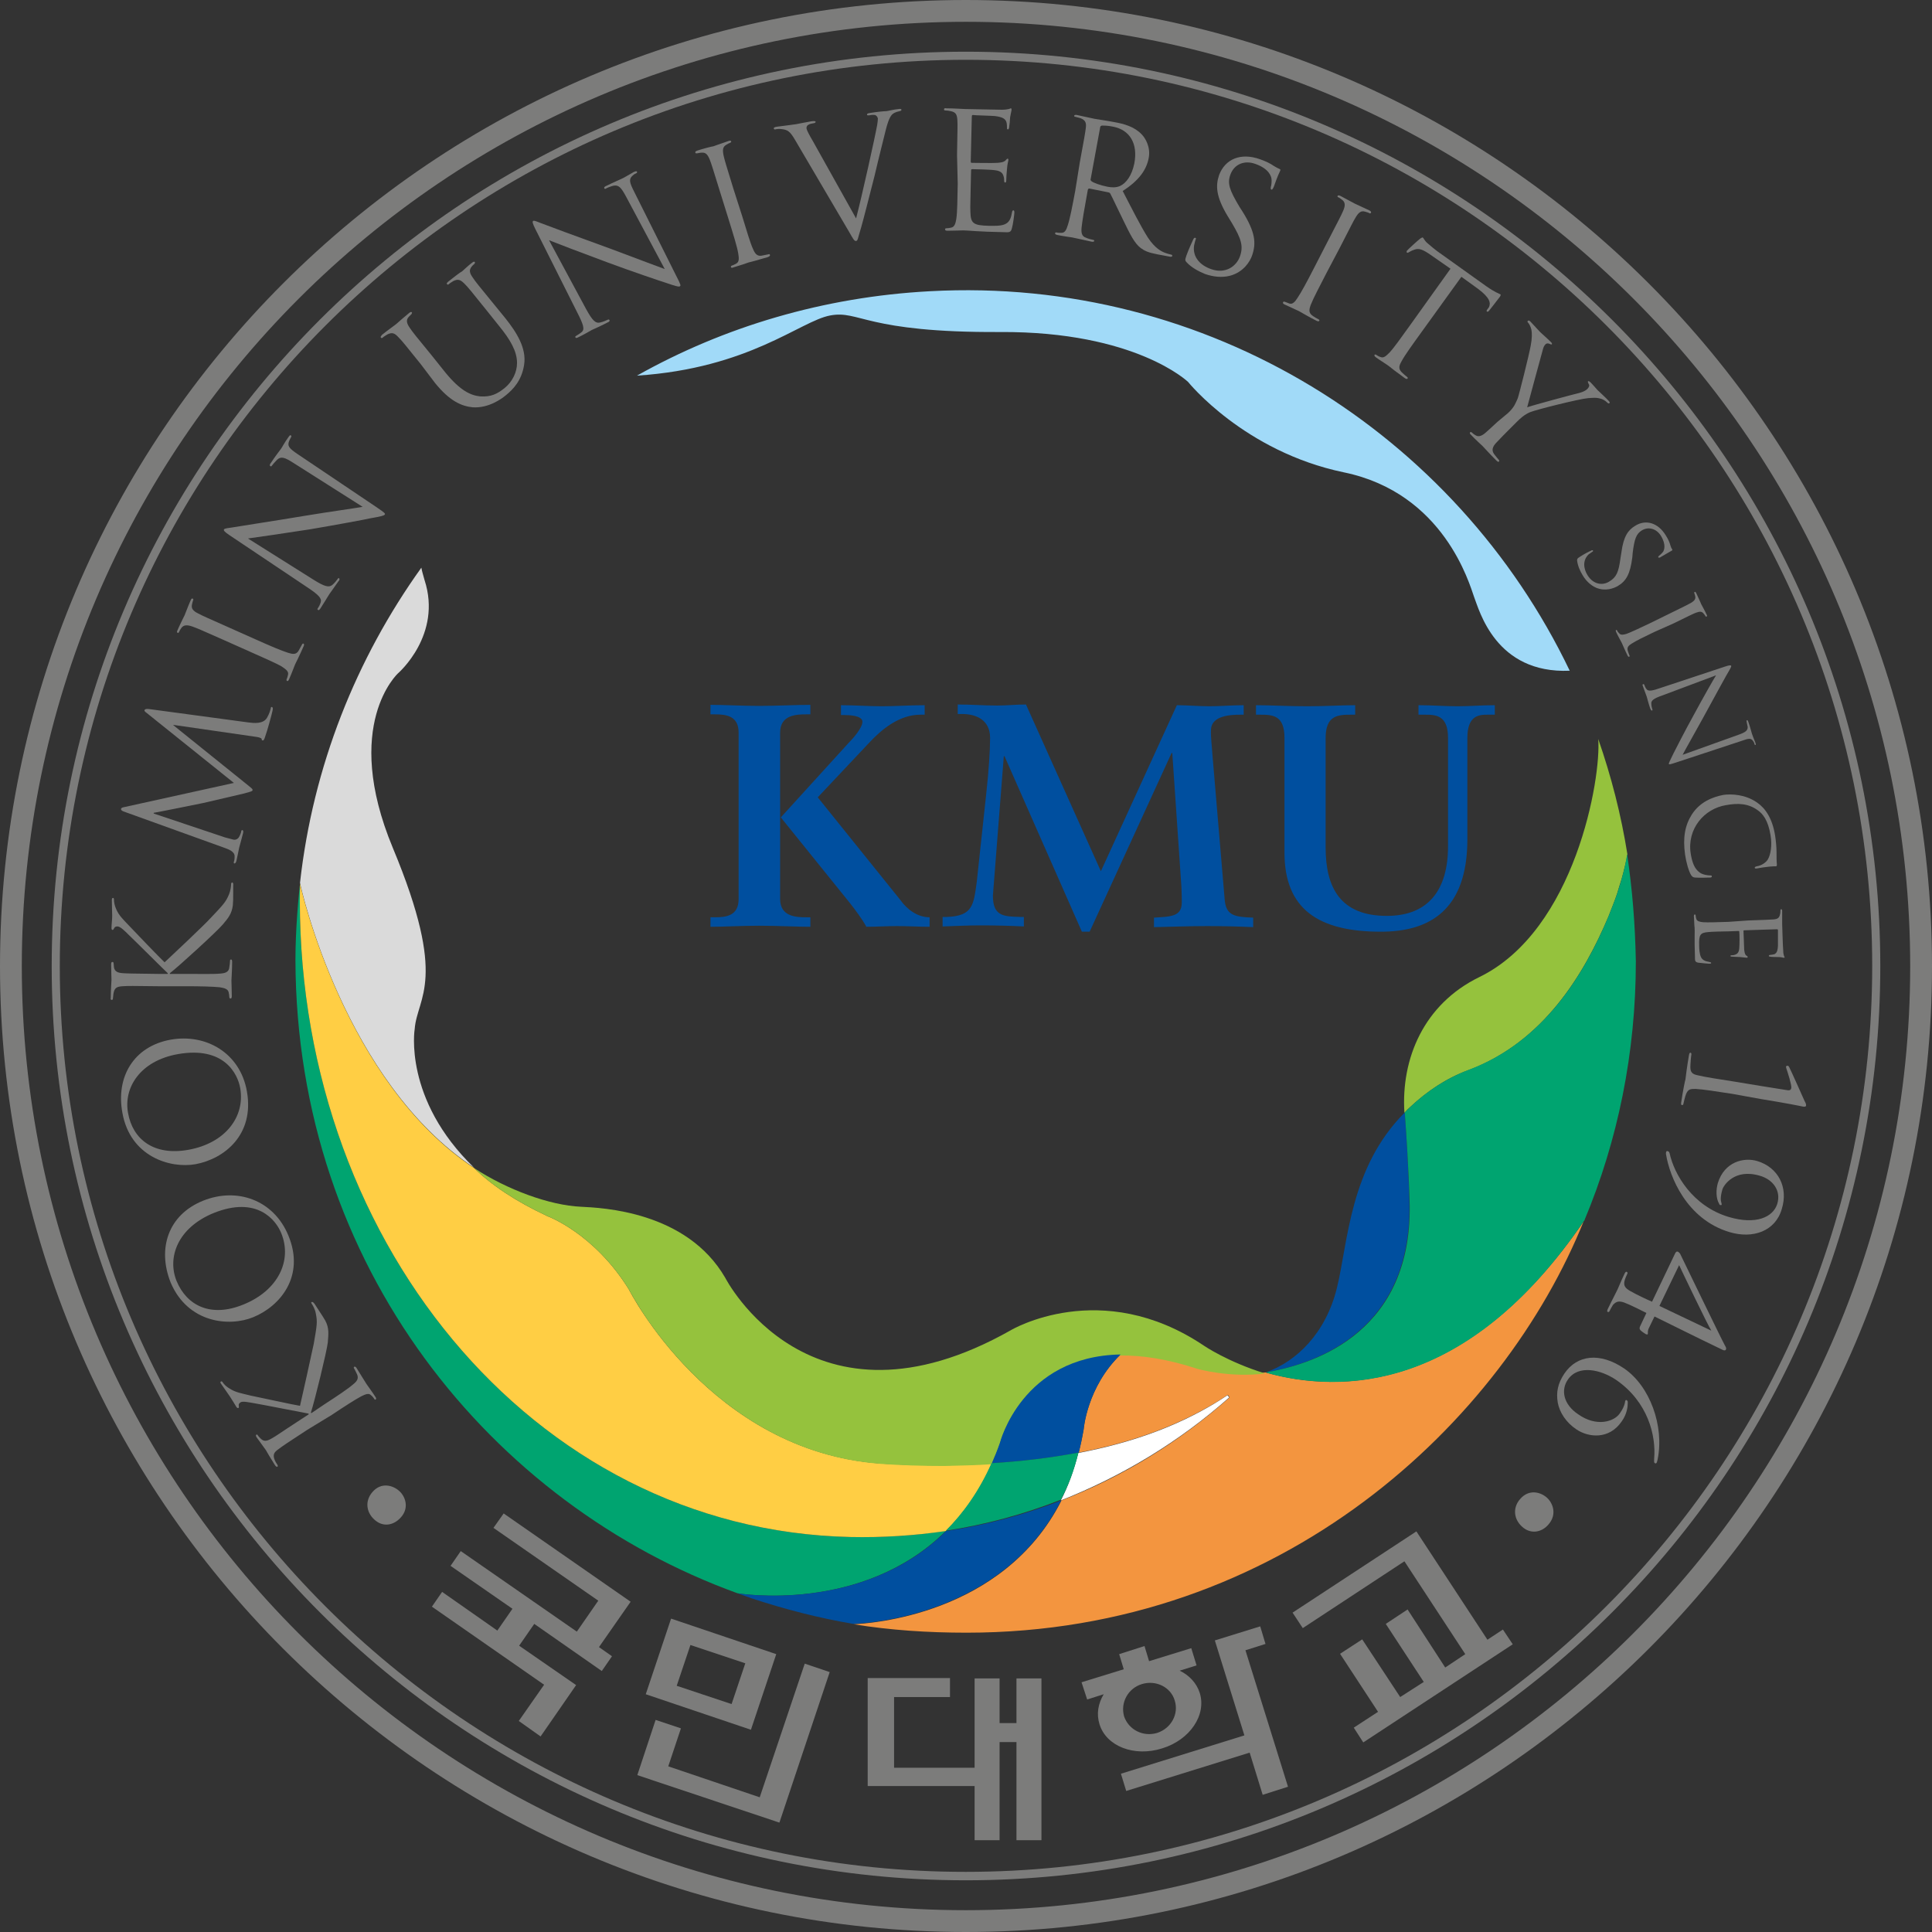 <?xml version="1.0" encoding="utf-8"?>
<!-- Generator: Adobe Illustrator 24.2.1, SVG Export Plug-In . SVG Version: 6.00 Build 0)  -->
<svg version="1.1" id="Layer_1" xmlns="http://www.w3.org/2000/svg" xmlns:xlink="http://www.w3.org/1999/xlink" x="0px" y="0px"
	 viewBox="0 0 549.3 549.3" style="enable-background:new 0 0 549.3 549.3;" xml:space="preserve">
<rect x="0" y="0" width="549.3" height="549.3" fill="#333333" stroke="none"/>
<style type="text/css">
	.st0{fill:#7C7C7B;}
	.st1{fill:#A1DAF8;}
	.st2{fill:#95C23D;}
	.st3{fill:#DADADA;}
	.st4{fill:#00A470;}
	.st5{fill:#F3953F;}
	.st6{fill:#FFFFFF;}
	.st7{fill:#FFCE44;}
	.st8{fill:#004F9F;}
</style>
<path class="st0" d="M6.2,274.7c0-148,120.4-268.5,268.4-268.5c148.1,0,268.5,120.4,268.5,268.5c0,148-120.5,268.4-268.5,268.4
	C126.6,543.1,6.2,422.7,6.2,274.7 M0,274.7c0,151.4,123.2,274.6,274.6,274.6c151.5,0,274.7-123.2,274.7-274.6
	C549.3,123.2,426,0,274.6,0C123.2,0,0,123.2,0,274.7"/>
<path class="st0" d="M17,274.7C17,132.6,132.6,17,274.6,17c142.1,0,257.7,115.6,257.7,257.6c0,142-115.6,257.6-257.7,257.6
	C132.6,532.3,17,416.7,17,274.7 M14.7,274.7c0,143.3,116.6,259.9,259.9,259.9c143.4,0,260-116.6,260-259.9
	c0-143.3-116.6-260-260-260C131.3,14.7,14.7,131.3,14.7,274.7"/>
<path class="st0" d="M439.8,425.8c1.7,1.5,3,4.8,0.4,7.7c-2,2.3-5.1,2.7-7.4,0.6c-2.4-2.1-2.8-5.4-0.6-7.9
	C434.7,423.3,438,424.2,439.8,425.8"/>
<path class="st0" d="M113.5,423.9c1.7,1.5,3,4.8,0.4,7.6c-2.1,2.3-5.1,2.7-7.4,0.6c-2.4-2.1-2.8-5.4-0.6-7.9
	C108.3,421.4,111.6,422.2,113.5,423.9"/>
<path class="st0" d="M87.4,406.5c-6,3.9-7,4.6-8.2,5.5c-1.3,0.9-1.7,1.6-1.1,3.1c0.1,0.3,0.5,1,0.8,1.4c0.1,0.2,0.1,0.4,0,0.5
	c-0.2,0.1-0.4,0-0.7-0.4c-1.1-1.7-2.5-4.1-2.6-4.3c-0.2-0.3-1.8-2.5-2.6-3.6c-0.3-0.4-0.3-0.7-0.1-0.8c0.2-0.1,0.3,0,0.4,0.2
	c0.2,0.3,0.4,0.5,0.8,0.9c0.9,0.9,1.7,0.8,3.1,0c1.3-0.7,2.3-1.5,8.3-5.4l2.3-1.5l-0.1-0.2c-1.2-0.2-12.8-2.5-15.2-2.9
	c-1.8-0.3-3.5-0.7-4.1-0.3c-0.5,0.3-0.6,0.7-0.5,1c0,0.3,0.1,0.5-0.1,0.6c-0.2,0.1-0.4,0-0.6-0.3c-0.5-0.8-1.2-2-1.8-2.9
	c-0.1-0.2-1.9-2.7-2.5-3.6c-0.3-0.4-0.3-0.6-0.1-0.7c0.2-0.1,0.3-0.1,0.5,0.2c0.4,0.6,1.1,1.3,2,1.8c1.7,1.1,3.2,1.3,6,2
	c1.6,0.3,12.5,2.7,14,2.9c0.4-1.7,3.4-15.1,3.9-17.6c0.9-5.2,1.1-6.2,0.6-8.6c-0.2-1.3-0.9-2.4-1.1-2.7c-0.2-0.3-0.3-0.6-0.1-0.6
	c0.2-0.1,0.5,0,0.9,0.6l1.3,2c0.7,1.1,1.2,1.8,1.7,2.7c1.1,2.1,0.9,3.7,0.7,6.2c-0.3,2.6-3.7,16.5-4.8,19.9l0.1,0.2l3.7-2.5
	c3.7-2.4,6.7-4.4,8.2-5.7c1-0.8,1.7-1.6,1.1-2.9c-0.3-0.6-0.6-1.3-0.8-1.6c-0.2-0.2-0.1-0.4,0-0.5c0.2-0.1,0.5,0,0.7,0.4
	c1.2,1.9,2.6,4.2,2.8,4.5c0.2,0.3,1.8,2.5,2.5,3.6c0.3,0.4,0.3,0.7,0.1,0.8c-0.1,0.1-0.3,0.1-0.4-0.2c-0.2-0.3-0.6-0.8-0.9-1
	c-0.6-0.7-1.6-0.3-2.8,0.3c-1.7,0.9-4.8,2.9-8.4,5.3L87.4,406.5z"/>
<path class="st0" d="M72,374.5c7.6-3.1,14.8-11.6,10-23.2c-4.2-10.2-14.7-13.8-24.3-9.9c-9.9,4-13,13.6-9.2,23.2
	C53.4,376.2,65.2,377.3,72,374.5 M69.2,370.9c-9.3,3.8-16.1,0.3-19-6.7c-2.7-6.7,0.3-15.1,10.5-19.3c12.4-5,17.8,2,19.3,5.8
	C83.1,358.4,79.1,366.9,69.2,370.9"/>
<path class="st0" d="M55.6,331c8.1-1.5,16.8-8.3,14.6-20.7c-1.9-10.9-11.6-16.5-21.7-14.7c-10.5,1.9-15.6,10.6-13.7,20.8
	C37,328.8,48.3,332.3,55.6,331 M53.6,326.9c-9.9,1.8-15.9-3-17.2-10.5c-1.3-7.1,3.4-14.8,14.2-16.7c13.1-2.3,17,5.6,17.7,9.7
	C69.7,317.5,64.1,325,53.6,326.9"/>
<path class="st0" d="M44.8,280.4c-7.1-0.1-8.4-0.1-9.9,0c-1.6,0.1-2.3,0.4-2.6,1.9c-0.1,0.4-0.1,1.1-0.2,1.6c0,0.2-0.1,0.4-0.3,0.4
	c-0.3,0-0.4-0.2-0.3-0.7c0-2.1,0.2-4.8,0.2-5c0-0.4-0.1-3.1-0.1-4.4c0-0.5,0.1-0.7,0.4-0.7c0.2,0,0.3,0.2,0.3,0.4
	c0,0.3,0.1,0.6,0.1,1.1c0.2,1.2,1,1.6,2.6,1.7c1.5,0.1,2.8,0.1,9.9,0.2l2.8,0v-0.2c-0.9-0.8-9.2-9.1-11-10.8
	c-1.3-1.3-2.5-2.5-3.3-2.5c-0.6,0-0.8,0.2-1,0.6c-0.1,0.2-0.2,0.4-0.4,0.4c-0.2,0-0.3-0.2-0.3-0.6c0-0.9,0.2-2.3,0.2-3.4
	c0-0.2-0.1-3.3-0.1-4.4c0-0.5,0.1-0.7,0.3-0.7c0.2,0,0.3,0.1,0.3,0.5c0,0.7,0.2,1.7,0.6,2.6c0.8,1.9,1.9,2.9,3.9,5
	c1.1,1.2,8.8,9.2,9.9,10.2c1.3-1.2,11.3-10.6,13-12.5c3.6-3.8,4.4-4.6,5.3-6.8c0.5-1.2,0.6-2.5,0.6-2.8c0-0.3,0.1-0.6,0.3-0.6
	c0.2,0,0.4,0.2,0.3,1l0,2.3c0,1.3,0,2.1-0.1,3.2c-0.3,2.4-1.3,3.6-2.9,5.5c-1.7,2-12.3,11.7-15,13.8v0.2l4.5,0c4.4,0,8,0.1,9.9-0.1
	c1.3-0.1,2.4-0.4,2.5-1.8c0.1-0.6,0.2-1.4,0.2-1.8c0-0.3,0.1-0.4,0.3-0.4c0.2,0,0.3,0.2,0.3,0.7c0,2.3-0.2,4.9-0.2,5.3
	c0,0.4,0.1,3,0.1,4.4c0,0.5-0.1,0.7-0.4,0.7c-0.1,0-0.3-0.1-0.3-0.4c0-0.4-0.1-1-0.2-1.4c-0.2-0.9-1.2-1.2-2.5-1.4
	c-1.9-0.2-5.5-0.3-9.9-0.3L44.8,280.4z"/>
<path class="st0" d="M70.6,205.4c1.6,0.2,4.2,0.5,5.3-1.3c0.7-1.2,1-2.3,1.1-2.8c0-0.2,0.1-0.3,0.3-0.3c0.3,0.1,0.3,0.5,0.2,1
	c-0.2,1-1.5,5.8-2.1,7.4c-0.3,1-0.5,1.2-0.8,1.1c-0.2,0-0.2-0.2-0.2-0.4c0-0.2-0.7-0.5-1.6-0.6l-23.5-3.4l0,0.1l20.5,16.5
	c1.7,1.4,2.1,1.6,2,2c-0.1,0.3-0.6,0.4-2.4,0.9c-2.5,0.6-11.1,2.6-11.6,2.7c-0.9,0.2-12.8,2.6-14.1,2.8l0,0.2l20.3,6.8
	c0.7,0.2,1.5,0.4,2.3,0.6c0.7,0.2,1.4-0.2,1.7-0.8c0.4-0.7,0.6-1.4,0.6-1.6c0-0.2,0.2-0.3,0.3-0.3c0.3,0.1,0.3,0.4,0.2,0.9
	c-0.4,1.6-1,3.7-1.1,4.1c-0.1,0.4-0.5,2.6-0.8,3.8c-0.1,0.4-0.3,0.7-0.6,0.7c-0.1,0-0.2-0.3-0.1-0.5c0.1-0.3,0.2-0.6,0.2-1.4
	c0.1-1.5-1.6-2.1-3.3-2.7l-28.3-10.2c-0.5-0.2-0.7-0.4-0.7-0.7c0.1-0.3,0.3-0.4,0.8-0.5l31.3-6.9l-24.8-19.9
	c-0.4-0.3-0.7-0.5-0.6-0.8c0.1-0.3,0.5-0.4,1.3-0.3L70.6,205.4z"/>
<path class="st0" d="M72.7,181.8c4,1.8,7.3,3.2,9.2,3.8c1.3,0.4,2.3,0.6,3-0.6c0.3-0.5,0.8-1.4,1-1.8c0.1-0.2,0.3-0.3,0.4-0.2
	c0.2,0.1,0.2,0.4,0,0.8c-1,2.3-2.3,4.9-2.4,5.1c-0.1,0.2-1.1,2.9-1.7,4.2c-0.2,0.5-0.4,0.6-0.6,0.5c-0.1-0.1-0.2-0.2-0.1-0.5
	c0.2-0.4,0.3-0.9,0.4-1.3c0.2-0.9-0.6-1.5-1.8-2.3c-1.7-1-5-2.4-9-4.2l-7.4-3.3c-6.5-2.9-7.7-3.4-9.1-3.9c-1.5-0.5-2.4-0.4-3,0.4
	c-0.3,0.4-0.6,0.9-0.7,1.2c-0.1,0.2-0.2,0.3-0.4,0.2c-0.3-0.1-0.2-0.3,0-0.8c0.6-1.4,1.9-4,2-4.2c0.1-0.2,1.1-2.9,1.7-4.2
	c0.2-0.5,0.4-0.6,0.6-0.5c0.2,0.1,0.2,0.3,0.1,0.5c-0.1,0.3-0.2,0.6-0.3,1.1c-0.3,1.2,0.3,1.9,1.7,2.6c1.3,0.7,2.5,1.2,9,4.1
	L72.7,181.8z"/>
<path class="st0" d="M89.1,164.8c3.2,2,4.4,2.3,5.4,1.5c0.7-0.6,1.3-1.4,1.5-1.7c0.1-0.2,0.3-0.3,0.4-0.2c0.2,0.2,0.2,0.5-0.2,0.9
	c-1.5,2.2-2.6,3.6-2.8,4c-0.2,0.3-1.2,2-2.3,3.7c-0.3,0.4-0.5,0.6-0.7,0.4c-0.2-0.1-0.2-0.3,0-0.5c0.2-0.3,0.6-1,0.8-1.7
	c0.3-1.1-0.6-2.1-4.1-4.4l-21.8-14.6c-1.5-1-1.8-1.4-1.6-1.7c0.2-0.3,1.5-0.4,2.1-0.5c1-0.2,11-1.7,21.2-3.4
	c6.6-1.1,14-2.1,16.1-2.5l-19.7-12.5c-2.5-1.6-3.5-1.9-4.6-0.9c-0.6,0.6-1.3,1.4-1.5,1.7c-0.2,0.3-0.3,0.2-0.5,0.1
	c-0.2-0.2-0.1-0.5,0.3-1c1.1-1.7,2.5-3.5,2.8-3.9c0.3-0.4,1-1.8,2.1-3.3c0.3-0.4,0.5-0.7,0.7-0.5c0.2,0.1,0.2,0.3,0,0.6
	c-0.1,0.2-0.3,0.5-0.5,1c-0.6,1.5,0.2,2.2,2.4,3.7l22.3,15c2.5,1.7,2.7,1.9,2.5,2.2c-0.2,0.3-0.9,0.5-4.3,1.1
	c-0.7,0.2-9.9,1.9-17,3.1c-7.7,1.2-15.4,2.3-17.6,2.6L89.1,164.8z"/>
<path class="st0" d="M119.6,103.5c-4.5-5.6-5.3-6.6-6.3-7.6c-1.1-1.2-1.8-1.5-3.2-0.8c-0.3,0.2-1,0.6-1.3,0.9
	c-0.1,0.1-0.3,0.2-0.5,0c-0.2-0.2,0-0.4,0.3-0.8c1.6-1.3,3.9-2.9,4.2-3.2c0.3-0.3,2.4-2.1,3.5-3c0.4-0.3,0.6-0.4,0.8-0.2
	c0.1,0.1,0,0.3-0.1,0.5c-0.2,0.2-0.4,0.4-0.8,0.8c-0.8,0.9-0.6,1.8,0.3,3.1c0.8,1.2,1.6,2.2,6.2,7.8l4,5c4.2,5.1,7.1,6.4,9.8,6.7
	c3.1,0.2,4.9-0.7,7-2.4c2.2-1.8,3.5-4.5,3.5-7.1c0-3.4-2-6.7-5-10.4l-3.6-4.5c-4.5-5.6-5.3-6.6-6.3-7.6c-1.1-1.1-1.8-1.5-3.2-0.8
	c-0.3,0.2-1,0.6-1.3,0.9c-0.1,0.1-0.3,0.2-0.5,0c-0.2-0.2,0-0.4,0.3-0.7c1.6-1.3,3.6-2.8,3.9-2.9c0.3-0.2,1.8-1.7,2.9-2.5
	c0.4-0.3,0.6-0.4,0.8-0.2c0.1,0.2,0,0.3-0.1,0.5c-0.2,0.2-0.5,0.4-0.8,0.8c-0.8,1-0.6,1.8,0.3,3.1c0.8,1.2,1.6,2.2,6.2,7.8l3.1,3.8
	c3.1,3.9,6.1,8.5,5.3,13.3c-0.7,4.4-3.1,6.9-5.2,8.6c-1.2,1-4.9,3.7-9.4,3.4c-3.1-0.3-6.5-1.7-10.7-6.9L119.6,103.5z"/>
<path class="st0" d="M166.6,87.8c1.8,3.3,2.7,4.2,4,3.9c0.9-0.2,1.8-0.6,2.2-0.8c0.2-0.1,0.3-0.1,0.5,0.1c0.1,0.3-0.1,0.5-0.6,0.7
	c-2.3,1.2-4,1.9-4.4,2.1c-0.4,0.2-2,1.2-3.9,2.1c-0.4,0.2-0.7,0.3-0.8,0c-0.1-0.2,0-0.3,0.2-0.4c0.3-0.2,1-0.6,1.6-1.1
	c0.9-0.8,0.5-2.1-1.4-5.8l-11.8-23.5c-0.8-1.6-0.9-2.1-0.6-2.3c0.3-0.2,1.5,0.4,2.1,0.6c1,0.4,10.4,3.9,20.1,7.4
	c6.2,2.3,13.2,5,15.2,5.7l-11-20.6c-1.4-2.6-2.1-3.4-3.6-3.1c-0.8,0.2-1.8,0.6-2.1,0.8c-0.3,0.2-0.4,0.1-0.5-0.1
	c-0.1-0.3,0.2-0.5,0.7-0.7c1.8-0.9,3.9-1.8,4.3-2c0.5-0.2,1.8-1,3.4-1.9c0.5-0.2,0.8-0.3,0.9-0.1c0.1,0.2,0,0.4-0.3,0.5
	c-0.2,0.1-0.5,0.2-0.9,0.6c-1.2,1-0.9,2,0.3,4.4l12,24c1.4,2.7,1.4,2.9,1.1,3.1c-0.3,0.2-1.1,0-4.3-1.1c-0.7-0.2-9.6-3.2-16.3-5.7
	c-7.3-2.7-14.6-5.5-16.6-6.3L166.6,87.8z"/>
<path class="st0" d="M211,61.4c1.3,4.2,2.3,7.7,3.1,9.4c0.5,1.2,1.1,2.1,2.4,1.9c0.6-0.1,1.6-0.3,2-0.4c0.3-0.1,0.4,0,0.4,0.2
	c0.1,0.2-0.1,0.4-0.6,0.6c-2.4,0.7-5.2,1.5-5.4,1.5c-0.2,0.1-2.9,1-4.3,1.4c-0.5,0.2-0.7,0.2-0.8-0.1c0-0.1,0-0.3,0.3-0.4
	c0.4-0.1,0.9-0.4,1.3-0.6c0.8-0.5,0.7-1.5,0.5-2.8c-0.3-1.9-1.4-5.4-2.7-9.6l-2.4-7.7c-2.1-6.8-2.5-8.1-3-9.4
	c-0.6-1.5-1.2-2.1-2.3-2c-0.5,0-1.1,0.2-1.4,0.2c-0.2,0-0.4,0-0.4-0.2c-0.1-0.3,0.1-0.4,0.6-0.6c1.5-0.5,4.2-1.2,4.5-1.2
	c0.2-0.1,2.9-1,4.3-1.5c0.5-0.2,0.7-0.1,0.8,0.1c0,0.2-0.1,0.3-0.3,0.4c-0.3,0.1-0.5,0.2-1,0.5c-1.1,0.6-1.2,1.4-0.9,3
	c0.3,1.4,0.7,2.7,2.8,9.5L211,61.4z"/>
<path class="st0" d="M243.4,62.1c1.7-6.5,5.4-23.2,6-26.6c0.1-0.7,0.2-1.4,0.2-1.8c-0.1-0.4-0.3-0.8-0.8-1c-0.6-0.1-1.3,0-1.8,0.1
	c-0.3,0-0.5,0-0.5-0.2c0-0.3,0.2-0.4,1-0.5c1.8-0.3,3.9-0.5,4.5-0.5c0.3,0,2.2-0.5,3.5-0.6c0.5-0.1,0.8,0,0.8,0.2
	c0,0.2-0.1,0.3-0.5,0.4c-0.3,0.1-1.3,0.2-2.1,0.9c-0.5,0.5-1.1,1.4-1.9,4.6c-0.3,1.3-1.8,7.1-3.2,13.1c-1.8,7-3.1,12.2-3.8,14.6
	c-0.9,2.9-0.9,3.7-1.4,3.7c-0.5,0.1-0.8-0.5-2-2.6L226,39.7c-1.4-2.4-2.1-2.8-3.8-3c-0.7-0.1-1.5,0-1.8,0.1c-0.3,0-0.4-0.1-0.4-0.3
	c0-0.3,0.4-0.4,1.1-0.5c2.2-0.3,4.8-0.6,5.3-0.7c0.5-0.1,2.5-0.5,4.2-0.8c0.8-0.1,1.2-0.1,1.3,0.1c0,0.2-0.1,0.3-0.4,0.4
	c-0.5,0.1-1.3,0.2-1.7,0.5c-0.5,0.3-0.5,0.7-0.5,1c0.1,0.6,0.8,1.9,1.8,3.6L243.4,62.1z"/>
<path class="st0" d="M272.1,44.1c0.1-7.1,0.2-8.4,0.1-9.9c-0.1-1.6-0.4-2.3-1.9-2.6c-0.4-0.1-1.1-0.2-1.6-0.2
	c-0.2,0-0.3-0.1-0.3-0.3c0-0.3,0.2-0.4,0.7-0.3c2.1,0,4.9,0.2,5.2,0.2c0.3,0,9.4,0.2,10.5,0.2c0.9,0,1.6-0.1,2-0.2
	c0.2,0,0.4-0.2,0.6-0.2c0.2,0,0.2,0.2,0.2,0.4c0,0.3-0.2,0.9-0.4,2.1c0,0.5-0.2,2.5-0.3,3c0,0.2-0.2,0.5-0.3,0.5
	c-0.3,0-0.3-0.2-0.3-0.6c0-0.3,0-1.1-0.2-1.6c-0.3-0.7-0.8-1.3-3.2-1.6c-0.8-0.1-5.8-0.2-6.3-0.3c-0.2,0-0.3,0.1-0.3,0.5L276,45.8
	c0,0.3,0,0.5,0.3,0.5c0.6,0,6.2,0.1,7.3,0c1.1-0.1,1.7-0.2,2.2-0.6c0.3-0.3,0.5-0.6,0.7-0.6c0.1,0,0.2,0.1,0.2,0.4
	c0,0.3-0.3,1-0.4,2.6c-0.1,0.9-0.2,2.6-0.2,2.9c0,0.4,0,0.9-0.3,0.9c-0.2,0-0.3-0.2-0.3-0.4c0-0.5,0-0.9-0.2-1.5
	c-0.2-0.6-0.6-1.4-2.4-1.6c-1.2-0.2-5.8-0.3-6.5-0.3c-0.2,0-0.3,0.1-0.3,0.3l-0.1,4.1c0,1.5-0.2,6.9-0.1,7.8
	c0.1,3.2,0.8,3.8,5.3,3.9c1.2,0,3.2,0.1,4.4-0.4c1.2-0.5,1.8-1.4,2.1-3.3c0.1-0.5,0.2-0.7,0.4-0.7c0.3,0,0.3,0.4,0.3,0.7
	c0,0.4-0.4,3.5-0.7,4.4c-0.3,1.2-0.7,1.2-2.5,1.1c-6.9-0.1-10-0.5-11.3-0.5c-0.2,0-3.1,0.1-4.5,0.1c-0.5,0-0.7-0.1-0.7-0.4
	c0-0.2,0.1-0.3,0.4-0.3c0.4,0,1-0.1,1.4-0.2c0.9-0.2,1.2-1.2,1.4-2.5c0.3-1.9,0.3-5.6,0.4-10L272.1,44.1z"/>
<path class="st0" d="M305.7,54.3c-0.8,4.3-1.5,7.9-2.1,9.7c-0.4,1.3-0.8,2.2-1.8,2.2c-0.4,0-1,0-1.4-0.1c-0.3-0.1-0.4,0.1-0.4,0.2
	c-0.1,0.3,0.2,0.4,0.6,0.5c1.3,0.3,4.2,0.7,4.2,0.7c0.2,0,3.1,0.7,5.5,1.2c0.5,0.1,0.8,0,0.8-0.2c0-0.1,0-0.3-0.3-0.3
	c-0.4-0.1-1.4-0.3-2-0.6c-1.3-0.4-1.4-1.5-1.3-2.8c0.2-1.9,0.8-5.5,1.6-9.8l0.2-1.1c0.1-0.2,0.2-0.3,0.4-0.3l5.5,1.1
	c0.3,0.1,0.4,0.2,0.5,0.4c0.7,1.3,2.3,4.8,3.7,7.6c1.9,3.9,3.1,6.4,4.9,7.8c1.1,0.8,2.1,1.3,4.7,1.8l3.2,0.6
	c0.8,0.2,1.1,0.1,1.1-0.2c0-0.1-0.1-0.3-0.3-0.3c-0.3-0.1-0.9-0.2-1.7-0.5c-1.1-0.4-2.9-1.3-4.9-4.3c-2.1-3.3-4.4-7.9-7.2-13.3
	c4.7-3,6.8-6.1,7.4-9.4c0.6-3.1-1-5.7-2-6.7c-2.1-2.2-5-3-7.9-3.5c-1.4-0.3-4.9-0.8-5.4-0.9c-0.2,0-3.1-0.7-5.1-1.1
	c-0.5-0.1-0.7,0-0.8,0.2c0,0.2,0.1,0.3,0.3,0.3c0.4,0.1,1.2,0.3,1.5,0.4c1.5,0.6,1.7,1.4,1.5,2.9c-0.2,1.5-0.4,2.7-1.7,9.7
	L305.7,54.3z M312.8,36.2c0-0.3,0.2-0.4,0.5-0.5c0.5,0,1.7,0,3.1,0.3c4.8,0.9,7.2,4.8,6.1,10.5c-0.7,3.4-2.3,5.6-4.1,6.4
	c-1.2,0.5-2.4,0.4-3.5,0.2c-2-0.4-4-1.1-4.6-1.6c-0.2-0.2-0.3-0.4-0.2-0.6L312.8,36.2"/>
<path class="st0" d="M337.4,74.6c-0.5-0.5-0.5-0.7-0.1-1.9c0.8-2.2,1.6-3.8,1.9-4.5c0.2-0.5,0.4-0.6,0.6-0.6
	c0.3,0.1,0.3,0.2,0.1,0.6c-0.1,0.4-0.3,1-0.4,1.6c-0.5,3.4,1.9,5.7,4.8,6.7c4.1,1.5,7.2-0.8,8.2-3.5c1.1-3,0.4-5.1-2.2-9.5l-1.4-2.3
	c-3.2-5.4-3.3-8.4-2.3-11.4c1.7-4.6,6.2-6.5,11.7-4.5c1.7,0.6,2.9,1.2,3.9,1.9c0.8,0.5,1.1,0.6,1.5,0.8c0.3,0.1,0.4,0.2,0.3,0.5
	c-0.1,0.2-0.8,1.6-1.8,4.5c-0.3,0.7-0.5,1-0.7,0.9c-0.3-0.1-0.2-0.3-0.2-0.7c0.2-0.5,0.3-1.8,0.2-2.4c-0.1-0.6-0.6-2.8-4.6-4.2
	c-3-1.1-6,0-7.1,3.1c-0.9,2.5-0.2,4.4,2.6,9.1l0.9,1.4c3.6,5.8,3.9,8.9,2.7,12.4c-0.6,1.8-2.5,4.8-6.3,5.8c-2.3,0.6-4.8,0.3-7.1-0.5
	C340.7,77.1,338.8,76.1,337.4,74.6"/>
<path class="st0" d="M377.1,77.7c-2,3.9-3.7,7.1-4.4,8.9c-0.5,1.3-0.7,2.3,0.4,3.1c0.5,0.4,1.4,0.9,1.8,1.1c0.2,0.1,0.3,0.3,0.2,0.4
	c-0.1,0.2-0.4,0.2-0.8,0c-2.2-1.1-4.7-2.6-4.9-2.7c-0.2-0.1-2.8-1.3-4.1-1.9c-0.5-0.2-0.6-0.4-0.5-0.7c0.1-0.1,0.2-0.2,0.5-0.1
	c0.4,0.2,0.9,0.3,1.3,0.5c0.9,0.3,1.6-0.5,2.3-1.6c1.1-1.6,2.8-4.8,4.8-8.7l3.7-7.2c3.3-6.4,3.9-7.5,4.5-8.9c0.6-1.4,0.6-2.3-0.2-3
	c-0.4-0.3-0.9-0.7-1.2-0.8c-0.2-0.1-0.3-0.2-0.2-0.4c0.1-0.2,0.4-0.2,0.8,0c1.3,0.7,3.9,2.1,4.1,2.2c0.2,0.1,2.8,1.3,4.1,1.9
	c0.4,0.2,0.6,0.4,0.5,0.7c-0.1,0.2-0.3,0.2-0.5,0.1c-0.3-0.2-0.5-0.2-1.1-0.4c-1.2-0.4-1.9,0.2-2.7,1.5c-0.8,1.3-1.3,2.4-4.6,8.8
	L377.1,77.7z"/>
<path class="st0" d="M404.1,94.5c-2.6,3.6-4.7,6.5-5.6,8.2c-0.7,1.2-1,2.1,0,3.1c0.5,0.5,1.2,1.1,1.6,1.4c0.2,0.2,0.2,0.3,0.1,0.4
	c-0.1,0.2-0.4,0.2-0.8-0.1c-2.1-1.5-4.3-3.2-4.5-3.4c-0.2-0.2-2.6-1.7-3.7-2.5c-0.4-0.3-0.5-0.5-0.4-0.7c0.1-0.1,0.2-0.2,0.5,0
	c0.3,0.2,0.8,0.5,1.2,0.6c0.9,0.4,1.6-0.3,2.6-1.3c1.3-1.4,3.4-4.4,6-8l11.3-15.8l-5.6-3.9c-2.3-1.6-3.4-2-4.7-1.5
	c-0.9,0.3-1.1,0.5-1.5,0.7c-0.3,0.2-0.5,0.2-0.6,0.1c-0.1-0.1-0.1-0.3,0-0.5c0.3-0.4,3.3-3.1,3.6-3.3c0.2-0.2,0.7-0.5,0.9-0.5
	c0.3,0.2,0.4,0.8,1.3,1.6c1,0.9,2.4,2,2.8,2.3l14,10c2.4,1.7,3.7,2.1,4,2.3c0.2,0.1,0,0.3-0.1,0.6c-0.8,1.1-2.8,3.6-3.1,4
	c-0.2,0.3-0.5,0.4-0.6,0.3c-0.2-0.1-0.2-0.3,0.2-0.8l0.3-0.4c0.6-1.2,0.4-2.7-3.1-5.3l-4.7-3.4L404.1,94.5z"/>
<path class="st0" d="M428.8,117.4c1.8-1.7,2.1-2.8,2.7-4.1c0.3-0.7,3.2-12.2,3.7-15c0.4-2,0.4-3.6,0.2-4.6c-0.2-0.8-0.6-1.6-0.9-1.9
	c-0.2-0.2-0.3-0.4-0.1-0.6c0.2-0.1,0.4-0.1,0.7,0.2c0.6,0.6,2.9,3.2,3.1,3.3c0.2,0.2,1.6,1.4,2.8,2.6c0.3,0.3,0.3,0.5,0.2,0.6
	s-0.4,0-0.8-0.2c-0.4-0.1-0.7-0.1-1,0.2c-0.4,0.4-0.6,0.9-0.8,1.7c-0.4,1.5-4,14.6-4.4,16.2c2-0.7,13.2-3.7,14.9-4.1
	c1.1-0.3,1.8-0.7,2.2-1.1c0.5-0.5,0.7-1,0.4-1.4c-0.2-0.4-0.3-0.6-0.2-0.8c0.1-0.1,0.4,0,0.7,0.3c0.8,0.8,1.8,2,2,2.2
	c0.2,0.2,2.6,2.4,3.2,3.1c0.2,0.2,0.4,0.5,0.2,0.6c-0.2,0.2-0.4,0.1-0.7-0.2c-0.4-0.4-1.1-0.9-2-1.1c-1-0.3-1.8-0.2-3.4-0.1
	c-2.4,0.2-14.5,3.2-16.5,4c-1.6,0.7-2.7,1.7-3.7,2.7l-2.8,2.8c-0.5,0.5-1.9,1.9-3.2,3.3c-0.9,1-1.3,2-0.5,3.1c0.4,0.5,1,1.3,1.3,1.6
	c0.2,0.2,0.2,0.4,0.1,0.5c-0.2,0.2-0.4,0.1-0.8-0.3c-1.8-1.8-3.7-3.9-3.9-4.1c-0.2-0.2-2.3-2.1-3.2-3.1c-0.4-0.3-0.5-0.6-0.3-0.8
	c0.1-0.1,0.3-0.1,0.5,0.1c0.3,0.3,0.7,0.6,1.1,0.8c0.8,0.5,1.8,0.1,2.8-0.8c1.5-1.3,2.8-2.6,3.4-3.1L428.8,117.4z"/>
<path class="st0" d="M448.4,159.4c0-0.5,0-0.6,0.8-1.1c1.4-0.9,2.6-1.5,3.1-1.7c0.3-0.2,0.5-0.2,0.6-0.1c0.1,0.2,0,0.3-0.2,0.4
	c-0.3,0.2-0.6,0.4-1,0.7c-1.8,1.7-1.5,4.1-0.3,6c1.7,2.7,4.4,2.9,6.2,1.7c2-1.2,2.6-2.7,3.1-6.4l0.3-1.9c0.6-4.5,1.9-6.3,3.9-7.5
	c3-1.9,6.5-0.9,8.7,2.7c0.7,1.1,1.1,2,1.3,2.8c0.2,0.6,0.3,0.9,0.5,1.1c0.1,0.2,0.1,0.3,0,0.4c-0.1,0.1-1.1,0.6-3.1,1.8
	c-0.4,0.3-0.7,0.3-0.8,0.2c-0.1-0.2,0-0.3,0.2-0.5c0.3-0.2,1-0.9,1.2-1.2c0.2-0.4,0.9-1.9-0.7-4.5c-1.2-1.9-3.4-2.7-5.4-1.5
	c-1.6,1-2.1,2.4-2.6,6.4l-0.1,1.2c-0.6,4.9-1.8,6.8-4.1,8.2c-1.2,0.7-3.6,1.6-6.2,0.5c-1.6-0.7-2.9-2-3.8-3.5
	C449.2,162.3,448.6,160.9,448.4,159.4"/>
<path class="st0" d="M470.3,179.7c-2.9,1.4-5.2,2.5-6.4,3.3c-0.8,0.5-1.4,1-1.1,2c0.1,0.4,0.4,1.1,0.5,1.4c0.1,0.2,0,0.3-0.1,0.3
	c-0.2,0.1-0.3,0-0.5-0.4c-0.8-1.6-1.6-3.6-1.7-3.7c-0.1-0.2-1.1-2-1.5-2.9c-0.1-0.3-0.2-0.5,0-0.6c0.1,0,0.2,0,0.3,0.2
	c0.1,0.3,0.4,0.6,0.6,0.8c0.4,0.5,1.1,0.4,2.1,0.1c1.3-0.5,3.7-1.6,6.6-3l5.3-2.6c4.7-2.3,5.5-2.7,6.4-3.2c1-0.6,1.3-1.1,1.2-1.8
	c-0.1-0.4-0.2-0.8-0.3-1c0-0.1,0-0.3,0.1-0.3c0.2-0.1,0.3,0,0.5,0.4c0.5,1,1.3,2.9,1.4,3.1c0.1,0.2,1.1,2,1.5,2.9
	c0.2,0.3,0.2,0.5,0,0.6c-0.1,0.1-0.2,0-0.3-0.1c-0.1-0.2-0.2-0.4-0.5-0.7c-0.5-0.7-1.1-0.7-2.2-0.3c-1,0.4-1.8,0.8-6.5,3.1
	L470.3,179.7z"/>
<path class="st0" d="M472.7,197.7c-2.6,0.9-3.3,1.5-3.2,2.4c0,0.6,0.2,1.3,0.3,1.6c0.1,0.2,0,0.3-0.1,0.3c-0.2,0.1-0.3-0.1-0.5-0.5
	c-0.6-1.8-0.9-3.1-1-3.4c-0.1-0.3-0.6-1.6-1.1-3c-0.1-0.3-0.2-0.5,0.1-0.6c0.1,0,0.2,0,0.3,0.2c0.1,0.3,0.3,0.8,0.6,1.2
	c0.5,0.7,1.5,0.6,4.3-0.4l18.1-6c1.2-0.4,1.6-0.4,1.7-0.2c0.1,0.3-0.4,1-0.6,1.4c-0.4,0.6-3.9,7-7.5,13.6c-2.3,4.2-5,8.9-5.7,10.3
	l15.9-5.7c2-0.7,2.6-1.2,2.6-2.2c-0.1-0.6-0.3-1.3-0.3-1.6c-0.1-0.2,0-0.3,0.1-0.3c0.2-0.1,0.3,0.2,0.4,0.5c0.5,1.4,0.9,3,1,3.3
	c0.1,0.3,0.5,1.4,1,2.6c0.1,0.3,0.2,0.6,0,0.6c-0.1,0-0.3-0.1-0.3-0.3c0-0.2-0.1-0.4-0.3-0.7c-0.6-1-1.3-0.9-3.2-0.2l-18.5,6.1
	c-2.1,0.7-2.3,0.7-2.3,0.5c-0.1-0.2,0.2-0.7,1.3-3c0.2-0.4,3.3-6.5,5.8-11c2.7-5,5.5-9.9,6.3-11.2L472.7,197.7z"/>
<path class="st0" d="M481,231.6c2.3-3.6,5.9-5,9-5.6c2.2-0.3,6.2-0.2,9.6,2.2c2.3,1.6,4.3,4.4,5.1,9.4c0.2,1.3,0.4,3.2,0.4,4.8
	c0,1.3,0,2.4,0.1,3.4c0,0.4-0.1,0.5-0.3,0.5c-0.3,0-0.7,0-1.9,0.1c-1.1,0.1-2.9,0.4-3.4,0.5c-0.5,0.1-0.7,0-0.7-0.2
	c0-0.2,0.2-0.3,0.6-0.4c1.3-0.2,2.5-1,3.1-1.9c0.8-1.3,1.3-4,0.8-6.9c-0.7-4.4-2.3-6.2-3.6-7.1c-2.7-2-5.7-2.1-9-1.5
	c-6.3,1-11.2,6.8-10.1,13.8c0.4,2.4,1,4.3,2.6,5.4c0.8,0.6,2.3,0.8,2.9,0.8c0.4,0,0.5,0,0.5,0.3c0,0.2-0.2,0.3-0.5,0.3
	c-0.2,0-3.1,0.1-4.3,0c-0.6-0.1-0.7-0.2-1.1-0.7c-0.7-1.2-1.4-3.7-1.7-5.8C478.4,238.1,479.1,234.6,481,231.6"/>
<path class="st0" d="M497.1,261.7c5.2-0.2,6.1-0.2,7.2-0.3c1.1-0.1,1.6-0.4,1.8-1.5c0.1-0.3,0.1-0.8,0.1-1.1c0-0.1,0.1-0.3,0.2-0.3
	c0.2,0,0.3,0.2,0.3,0.5c0,1.5,0,3.6,0,3.7c0,0.2,0.2,6.8,0.3,7.6c0,0.6,0.1,1.1,0.2,1.4c0,0.2,0.2,0.3,0.2,0.5
	c0,0.1-0.1,0.1-0.3,0.1c-0.2,0-0.6-0.2-1.6-0.2c-0.3,0-1.8,0-2.2-0.1c-0.2,0-0.4-0.1-0.4-0.2c0-0.2,0.2-0.3,0.4-0.3
	c0.2,0,0.8-0.1,1.2-0.2c0.5-0.3,0.9-0.6,1-2.4c0-0.6,0-4.2,0-4.5c0-0.1-0.1-0.2-0.3-0.2l-9.2,0.3c-0.2,0-0.3,0-0.3,0.2
	c0,0.4,0.2,4.5,0.2,5.3c0.1,0.8,0.2,1.3,0.5,1.6c0.3,0.2,0.5,0.3,0.5,0.5c0,0.1-0.1,0.2-0.3,0.2c-0.2,0-0.8-0.1-1.9-0.2
	c-0.7,0-1.9-0.1-2.1-0.1c-0.3,0-0.6,0-0.6-0.2c0-0.2,0.1-0.2,0.3-0.2c0.3,0,0.6,0,1.1-0.2c0.5-0.2,1-0.5,1.1-1.8
	c0.1-0.9,0.1-4.2,0-4.7c0-0.2-0.1-0.2-0.2-0.2l-2.9,0.1c-1.1,0-5,0.1-5.7,0.2c-2.3,0.2-2.7,0.7-2.6,3.9c0,0.9,0.1,2.3,0.5,3.2
	c0.4,0.8,1.1,1.2,2.4,1.4c0.4,0.1,0.5,0.1,0.5,0.3c0,0.2-0.3,0.2-0.5,0.2c-0.3,0-2.5-0.2-3.2-0.3c-0.9-0.2-0.9-0.5-0.9-1.8
	c-0.2-5,0-7.3-0.1-8.2c0-0.1-0.1-0.6-0.1-1.3c0-0.7-0.1-1.4-0.1-1.9c0-0.4,0.1-0.5,0.3-0.5c0.1,0,0.2,0.1,0.2,0.3
	c0,0.3,0.1,0.7,0.2,1c0.2,0.6,0.9,0.8,1.9,0.9c1.4,0.1,4,0,7.2-0.1L497.1,261.7z"/>
<path class="st0" d="M492.5,311c-4.5-0.7-8.4-1.3-10.4-1.4c-1.4,0-2.1,0-2.7,1.4c-0.3,0.7-0.7,2.5-0.8,2.9c0,0.2-0.2,0.3-0.4,0.3
	c-0.2,0-0.3-0.3-0.2-0.8c0.5-3.4,1.1-6.3,1.2-6.5c0-0.2,0.5-4,1-6.9c0.1-0.5,0.2-0.7,0.4-0.7c0.2,0,0.3,0.2,0.3,0.4
	c-0.1,0.5-0.3,2.8-0.3,3.7c0,1.5,0.6,2,2,2.3c2,0.5,5.9,1.1,10.4,1.8l7.9,1.3c2.4,0.4,4.4,0.7,6.9,1.1c0.9,0.2,1.4,0.1,1.5-0.6
	c0.1-0.9-1-4.3-1.4-5.5c-0.1-0.3-0.1-0.4-0.1-0.6c0-0.1,0.3-0.2,0.5-0.2c0.1,0,0.3,0.2,0.4,0.4c0.2,0.3,4.2,9.2,4.4,9.7
	c0.3,0.5,0.4,0.8,0.4,1.2c0,0.4-0.6,0.4-1,0.3c-0.4-0.1-4.8-1-11.7-2.1L492.5,311z"/>
<path class="st0" d="M491.7,350.3c-12.3-3.7-17-15.9-18-22c-0.1-0.3,0-0.6,0-0.8c0.1-0.2,0.3-0.3,0.5-0.2c0.3,0.1,0.4,0.3,0.5,0.6
	c1.3,6,6.5,15,16.8,18.1c7.7,2.3,12.6,0.1,13.8-3.7c1.2-3.9-1.4-7-4.9-8c-7.3-2.2-10.4,2.8-10.7,3.9c-0.6,2.1-0.5,3.1-0.3,3.7
	c0.1,0.3,0.1,0.5,0.1,0.6c0,0.1-0.2,0.2-0.4,0.1c-0.2,0-0.2-0.1-0.3-0.3c-1-1.7-0.9-4.1-0.4-5.9c1.9-6.2,7.5-7.4,11.2-6.3
	c6,1.8,8.9,7.5,7,13.6C504.8,350.1,498.3,352.3,491.7,350.3"/>
<path class="st0" d="M483.6,380.8c2.3,1.1,5.6,2.7,6.2,3c0.4,0.2,0.8,0.2,0.9-0.1c0.2-0.3,0-0.7-0.3-1.2
	c-1.2-2.2-12.4-25.4-12.6-25.8c-0.1-0.3-0.4-0.6-0.7-0.8c-0.4-0.2-0.7,0.1-0.9,0.6l-6.5,13.6c-1.4-0.6-4.6-2.1-6.3-3.1
	c-1.2-0.7-1.9-1.4-1.5-2.9c0.2-0.7,0.6-1.6,0.8-2c0.1-0.2,0-0.4-0.2-0.5c-0.2-0.1-0.4,0.1-0.6,0.5c-1.1,2.3-2,4.6-2.2,4.9
	c-0.1,0.3-1.5,2.9-2.6,5.2c-0.2,0.5-0.2,0.7,0,0.8c0.2,0.1,0.4,0,0.5-0.2c0.2-0.4,0.6-1.2,1-1.8c1-1.1,1.8-1.1,3.1-0.7
	c1.9,0.7,5,2.3,6.4,3l-1.8,3.8c-0.2,0.5-0.2,0.7,0.1,1.1c0.4,0.4,1.3,1,1.5,1.1c0.2,0.1,0.5,0.2,0.6,0c0.1-0.2-0.2-0.8,0.4-1.9
	l1.5-3.1L483.6,380.8z M471.8,371.3l5.6-11.6c0.6,1.3,8.3,17.4,9.1,18.5l0,0.1L471.8,371.3"/>
<path class="st0" d="M460.5,401.9c0.7-1,1.3-2,1.5-3.2c0-0.2,0.1-0.5,0.2-0.6c0.1-0.1,0.2-0.1,0.4,0.1c0.2,0.1,0.2,0.3,0.2,0.6
	c0,1.1-0.2,3.2-1.7,5.3c-3.6,5.3-9.5,4.6-12.9,2.3c-3-2-4.8-4.9-5.3-7.6c-0.5-2.9,0-5.5,1.9-8.3c3.6-5.3,10.1-6.1,17-1.4
	c7.3,5,11.4,16.3,9.5,25.8c-0.1,0.5-0.2,0.8-0.3,1c-0.1,0.2-0.3,0.2-0.5,0.1c-0.3-0.2-0.2-0.6-0.2-1.2c0.6-6.7-1.8-16.2-10.7-22.4
	c-4.4-3-10.8-4.5-13.8-0.2c-2.1,3-1.3,7.1,2.9,9.9C453.9,405.8,458.9,404.2,460.5,401.9"/>
<polygon class="st0" points="228.8,473 216,511 190,502.2 193.6,491.4 186.4,489 181.2,504.7 221.6,518.2 235.9,475.4 "/>
<path class="st0" d="M208,484.5l-15.6-5.2l3.9-11.6l15.6,5.2L208,484.5z M220.7,470.3l-29.9-10.1l-7.2,21.5l29.9,10.1L220.7,470.3"
	/>
<polygon class="st0" points="402.7,435.4 422.9,466.2 427.3,463.3 430.1,467.5 387.6,495.4 384.9,491.2 391.8,486.7 381,470.2 
	387.3,466.1 398.1,482.5 404.8,478.2 394,461.7 400.2,457.6 410.9,474.1 416.6,470.3 399.3,443.9 370.4,462.9 367.5,458.5 "/>
<polygon class="st0" points="289,477.2 289,489.9 284.2,489.9 284.2,477.2 277.1,477.2 277.1,502.6 254.2,502.6 254.2,482.5 
	270.1,482.5 270.1,477.1 246.7,477.1 246.7,507.8 277.1,507.8 277.1,523.2 284.2,523.2 284.2,495.3 289,495.3 289,523.2 
	296.1,523.2 296.1,477.2 "/>
<polygon class="st0" points="164,463.9 170.1,455.1 140.3,434.4 143.2,430.3 179.3,455.4 170.3,468.3 174,470.9 171.1,475.1 
	151.9,461.7 147.6,467.9 163.8,479.1 153.7,493.7 147.5,489.3 154.7,479 122.8,456.8 125.7,452.6 141.4,463.6 145.7,457.4 
	128.1,445.2 131,441 "/>
<polygon class="st0" points="345.4,466.4 353.8,493.4 318.7,504.3 320.2,509.2 355.3,498.3 359,510.3 366.2,508 354.1,469.2 
	359.8,467.4 358.3,462.4 "/>
<path class="st0" d="M324.7,478.8c4-1.2,8.2,0.9,9.3,4.7c1.2,3.8-1,7.9-5,9.2c-4,1.2-8.1-0.9-9.4-4.7
	C318.5,484.1,320.7,480,324.7,478.8 M312.6,490.2c1.9,6.3,9.9,9.4,17.8,6.9c7.9-2.4,12.7-9.5,10.7-15.8c-0.9-2.8-3-5-5.7-6.3
	l4.8-1.5l-1.5-4.9l-12,3.7l-1.3-4.3l-7.2,2.3l1.3,4.3l-12,3.7l1.6,4.9l4.7-1.5C312.2,484.4,311.7,487.3,312.6,490.2"/>
<path class="st1" d="M446.3,190.7C414,123.3,343.5,78.5,264.4,82.8c-30.2,1.6-58.6,10.1-83.3,24c32-2.1,46.4-15.5,54.9-17.1
	c8.4-1.6,9.9,4.9,48.4,4.7c38.5-0.2,53.4,14.2,53.4,14.2s15.9,19.8,44.3,25.7c28.5,5.9,35.7,31.8,37,35.4
	C420.6,173.5,425.2,191.6,446.3,190.7"/>
<path class="st2" d="M401.1,314.6c4.6-4.3,10.2-8.1,16.3-10.3c21.5-8,33-27.4,39.9-43.7c0.9-2.3,1.8-4.5,2.5-6.6
	c0.4-1.4,0.8-2.7,1.2-3.9c0.7-2.5,1.2-4.6,1.5-6.2c0-0.3,0.1-0.7,0.2-1c-1.8-11.3-4.6-22.2-8.3-32.8c0.9,11-6.5,54.4-33.8,67.7
	c-15.8,7.7-22.3,23.2-21.3,38.6C399.8,315.8,400.4,315.2,401.1,314.6"/>
<path class="st3" d="M134.8,332c-20.2-19.5-16.9-39.4-16.9-39.4c0.7-9.3,9.6-13.6-6.2-51.5c-14.6-35.1,1.5-49.7,1.5-49.7
	s12.6-10.9,7.5-26.5c-0.3-1.2-0.7-2.3-0.9-3.5c-18.5,25.8-30.8,56.4-34.5,89.6C85.6,252.8,98,307.6,134.8,332"/>
<path class="st4" d="M209.7,453c0,0,35.4,6,59.3-17.8c-8.8,1.4-17.9,2-27.1,1.8C151,435,83.1,351.2,85.3,251.2
	C84.9,254.7,84,264,84,273v0.1C84.3,360.2,139.8,427.7,209.7,453"/>
<path class="st5" d="M359.8,390.2c-10.1,1.3-19.2-1.3-19.2-1.3c-8.5-2.8-15.8-3.9-22-3.8c-9.6,9.3-10.5,21.3-10.5,21.3
	c-0.4,2.3-0.9,4.5-1.4,6.6c15.4-2.9,29.7-8,42.4-16.4l0.5,0.7c-14.2,12.6-30.3,22.5-47.8,29.3c-16.6,32.8-54.9,35-59.1,35.2
	c10.4,1.7,21.2,2.4,32.1,2.4c89.9,0,152.7-60.2,175.6-117.3c0,0,0.1,0,0.1,0C416.9,396.3,380.6,396.1,359.8,390.2"/>
<path class="st6" d="M349.5,397.3l-0.5-0.6c-12.6,8.4-27,13.5-42.4,16.4c-1.3,5-2.9,9.5-5,13.5C319.1,419.7,335.3,409.9,349.5,397.3
	"/>
<path class="st7" d="M282,416.1c-10.5,0.8-22.4,0.6-31.6,0c-48.4-3.4-71.6-49.5-71.6-49.5c-9.9-16-23.1-20.8-23.1-20.8
	c-9.2-4.3-16-8.9-20.9-13.7c-36.8-24.4-49.2-79.3-49.5-80.9v0.1C83.1,351.2,151,435,241.8,437c9.2,0.2,18.2-0.4,27.1-1.7
	C274,430.3,278.4,424,282,416.1"/>
<path class="st2" d="M342.3,382.6c-29.3-19.7-54.9-4.4-54.9-4.4c-57.1,32.3-81.2-14.9-81.2-14.9c-11-19-35.2-19.9-41-20.2
	c-9-0.4-21.1-4.9-30.4-11c4.9,4.8,11.7,9.4,20.9,13.7c0,0,13.2,4.8,23.1,20.8c0,0,1.9,3.7,5.7,9.2c9.6,13.6,31.3,37.9,65.9,40.4
	c5.4,0.4,11.7,0.6,18,0.6c4.6-0.1,9.1-0.2,13.6-0.5c0.8-1.8,1.6-3.8,2.3-5.8c0,0,6.2-24.6,34.2-25.1c6.2-0.1,13.5,1,22,3.8
	c0,0,9.1,2.6,19.2,1.3C349,387.2,342.3,382.6,342.3,382.6"/>
<path class="st8" d="M301.7,426.6c-10.5,4.1-21.4,7-32.7,8.7C245.1,459,209.7,453,209.7,453c1.3,0.5,2.6,0.9,3.9,1.4
	c9.4,3.1,19,5.6,29,7.3C246.8,461.5,285.1,459.3,301.7,426.6"/>
<path class="st8" d="M284.3,410.2c-0.7,2-1.5,4-2.3,5.8c8.4-0.5,16.7-1.5,24.7-3c0.6-2.2,1-4.3,1.4-6.6c0,0,0.9-12,10.5-21.3
	C290.5,385.6,284.3,410.2,284.3,410.2"/>
<path class="st4" d="M306.6,413c-8,1.5-16.2,2.5-24.7,3c-3.5,7.9-8,14.2-13,19.2c11.3-1.7,22.3-4.7,32.7-8.8
	C303.7,422.5,305.4,418.1,306.6,413"/>
<path class="st8" d="M239,200.5c3.9,0,7.8,0.3,11.7,0.3c4.1,0,8.1-0.3,12.2-0.3v2.7h-1.2c-6,0-11,4.1-14.7,8.1l-14.5,15.4l23.5,29.2
	c1.9,2.7,4.9,4.9,8.3,4.9v2.7c-3,0-6.2-0.2-9.3-0.2c-2.9,0-5.8,0.2-8.7,0.2c-0.8-1.7-3.5-5.3-4.7-6.8L222,232.4l19.2-21.1
	c1.2-1.2,4-4.3,4-6.1c0-1.8-3.9-1.9-5.1-1.9h-1V200.5z M202,260.8h1.3c3.3,0,6.7-0.5,6.7-5.2v-47.3c0-4.7-3.4-5.2-6.7-5.2H202v-2.7
	c3.6,0,9.1,0.3,13.8,0.3c4.9,0,10.8-0.3,14.6-0.3v2.7h-1.1c-2.8,0-7.5,0.1-7.5,5.2v47.3c0,5.1,4.7,5.2,7.5,5.2h1.1v2.7
	c-3.7,0-9.6-0.3-14.6-0.3c-4.7,0-10.1,0.3-13.8,0.3V260.8"/>
<path class="st8" d="M313,247.7l21.6-47.2c2.8,0,6,0.3,9.3,0.3c3.2,0,6.5-0.3,9.7-0.3v2.7h-0.8c-2.8,0-8.3,0.2-8.5,4.2
	c-0.1,2.3,0.3,5,0.4,7l3.5,41.4c0.4,4.5,2.7,4.9,8.1,5.1v2.7c-4.3-0.2-8.8-0.3-13.1-0.3c-5,0-10,0.2-15.1,0.3v-2.7
	c4.8-0.3,7.9-0.3,7.9-4.3c0-1.1,0-2.1-0.1-4.4l-2.6-38.1h-0.2l-23.3,50.8h-2.2L285.6,215h-0.2l-3.1,39.6c0,2.9,0.7,4.3,1.9,5.1
	c1.4,0.9,3.3,0.9,5.8,1h1.1v2.7c-4.1-0.2-8.3-0.3-12.4-0.3c-3.6,0-7.2,0.2-10.7,0.3v-2.7h1.3c7.3-0.3,7.5-3.4,8.4-9.9l2.7-25.1
	c0.7-6.4,1.1-12.3,1.1-15.9c0-5.1-3.9-6.8-8-6.8h-1.2v-2.7c3.7,0,7.4,0.3,11.2,0.3c2.7,0,5.4-0.3,8.2-0.3L313,247.7z"/>
<path class="st8" d="M365.2,209.8c0-6.5-3.4-6.6-7-6.6h-1.1v-2.7c3.9,0,8.8,0.3,14.5,0.3c5.5,0,10-0.3,13.7-0.3v2.7h-1.1
	c-3.7,0-7.3,0.1-7.3,6.6V241c0,11.5,4.3,19.4,17.4,19.4c12,0,17.4-7.6,17.4-19.8v-30.8c0-6.5-3.5-6.6-6.6-6.6h-1.8v-2.7
	c3.6,0,7.4,0.3,11.1,0.3c3.6,0,7-0.3,10.6-0.3v2.7h-2c-2.4,0-5.8,0.1-5.8,6.6v28.8c0,20.4-11,26.3-24.6,26.3
	c-17.6,0-27.4-6.3-27.4-22.5V209.8z"/>
<path class="st8" d="M380.1,366.2c-3.2,13-11.6,20.9-20,23.9c-0.1,0-0.3,0.1-0.3,0.1c9.4-1.6,41.4-8.7,40.9-47.5
	c0,0-0.1-10.1-1.3-26.4C383.7,332,383.3,353.2,380.1,366.2"/>
<path class="st4" d="M462.6,242.8c-0.2,1.7-0.7,4.2-1.6,7.3c-0.3,1.2-0.8,2.5-1.2,3.9c-0.7,2.1-1.6,4.3-2.5,6.6
	c-6.8,16.2-18.3,35.6-39.8,43.6c-6.9,2.6-13.2,7-18.1,12.1c1.2,16.4,1.4,26.4,1.4,26.4c0.5,38.2-30.3,45.6-40.4,47.4
	c-0.1,0-0.3,0.1-0.4,0.1c0,0-0.1,0-0.1,0h0c0.1,0,0.4,0.1,0.5,0.2c20.9,5.7,56.9,5.6,90.1-43.5c9.5-22.7,14.6-47.6,14.6-73.6
	C464.9,262.8,464.1,252.7,462.6,242.8"/>
</svg>

